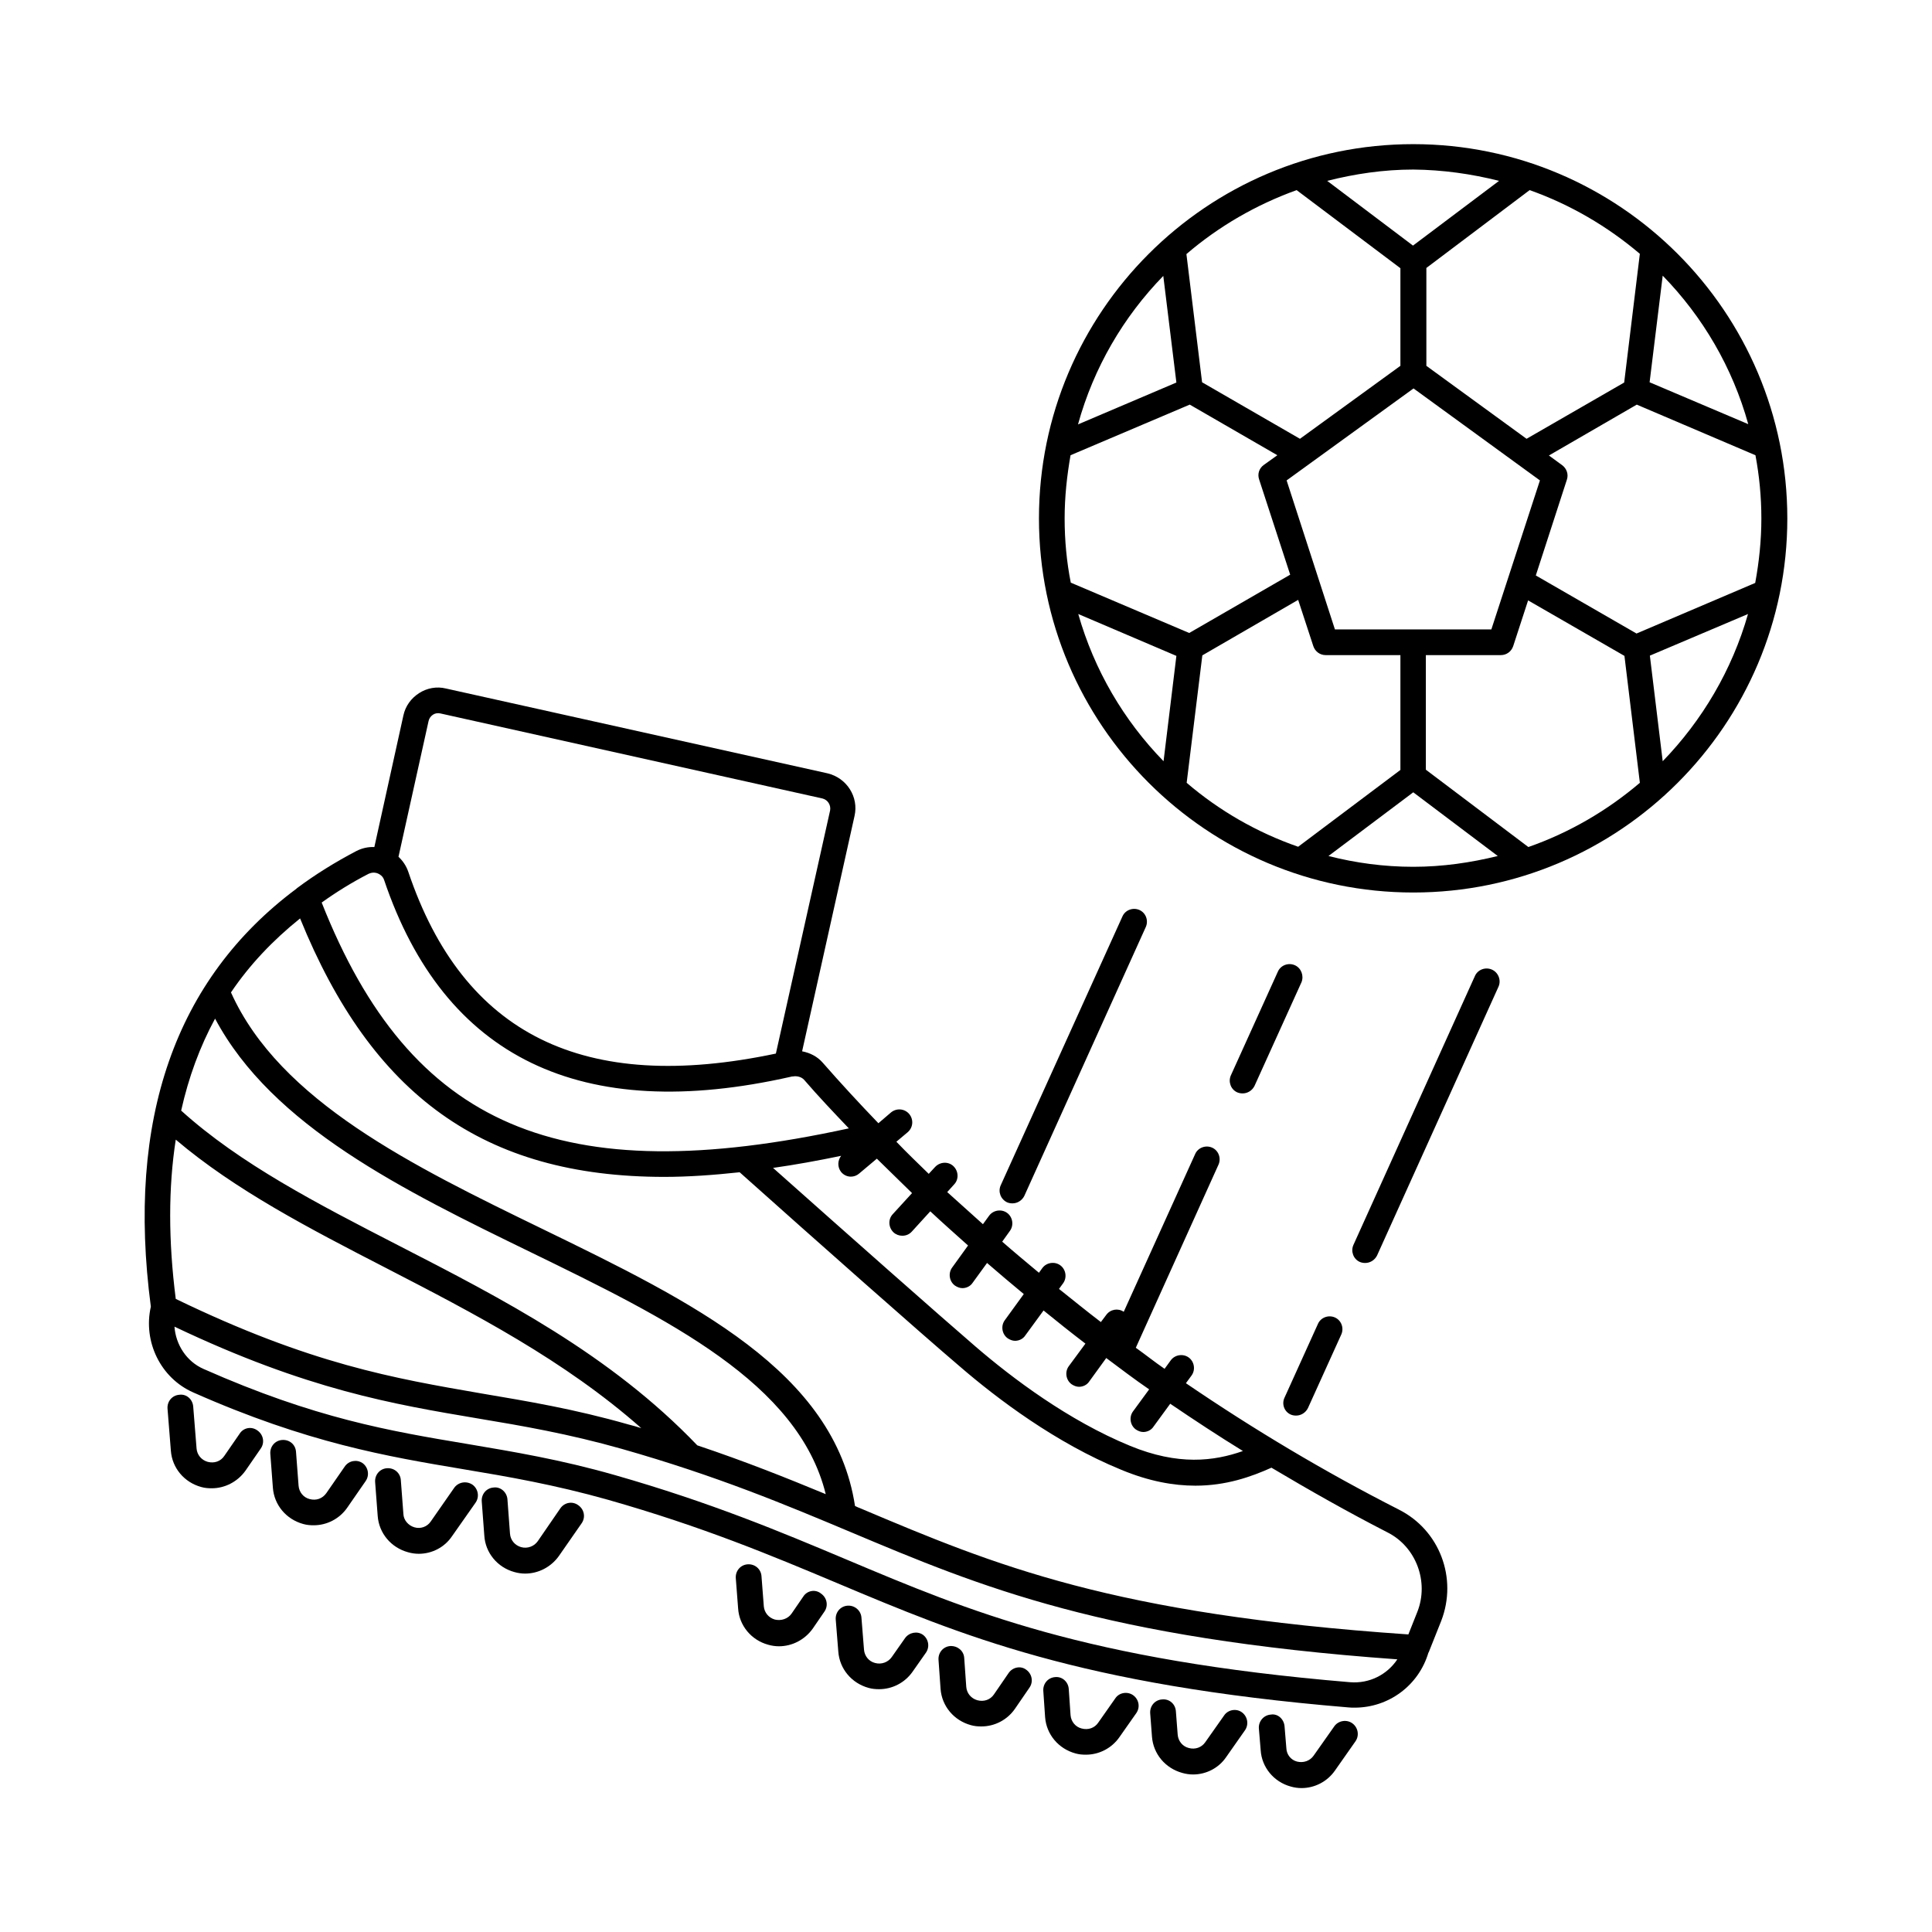 <?xml version="1.0" encoding="UTF-8"?>
<!-- Uploaded to: ICON Repo, www.svgrepo.com, Generator: ICON Repo Mixer Tools -->
<svg fill="#000000" width="800px" height="800px" version="1.1" viewBox="144 144 512 512" xmlns="http://www.w3.org/2000/svg">
 <g>
  <path d="m539.36 400.95c-1.703-0.75-3.746 0-4.492 1.703l-32.203 71.281c-0.75 1.703 0 3.746 1.703 4.492 0.477 0.203 0.953 0.273 1.43 0.273 1.293 0 2.519-0.75 3.133-1.973l32.203-71.281c0.746-1.707-0.07-3.75-1.773-4.496z"/>
  <path d="m486.05 518.87c0.477 0.203 0.953 0.273 1.43 0.273 1.293 0 2.519-0.75 3.133-1.973l8.852-19.539c0.75-1.703 0-3.746-1.703-4.492-1.703-0.75-3.746 0-4.492 1.703l-8.852 19.539c-0.816 1.695-0.07 3.738 1.633 4.488z"/>
  <path d="m410.89 462.63c0.477 0.203 0.953 0.273 1.43 0.273 1.293 0 2.519-0.75 3.133-1.973l32.203-71.285c0.75-1.703 0-3.746-1.703-4.492-1.703-0.75-3.746 0-4.492 1.703l-32.27 71.281c-0.75 1.703 0 3.676 1.699 4.492z"/>
  <path d="m487.14 399.79c-1.703-0.75-3.746 0-4.492 1.703l-12.461 27.504c-0.75 1.703 0 3.746 1.703 4.492 0.477 0.203 0.953 0.273 1.43 0.273 1.293 0 2.519-0.75 3.133-1.973l12.461-27.504c0.676-1.703-0.07-3.746-1.773-4.496z"/>
  <path d="m518.53 182.2c-54.738 0-99.195 44.527-99.195 99.195 0 54.672 44.527 99.129 99.195 99.129 54.672 0 99.129-44.457 99.129-99.129-0.004-54.738-44.461-99.195-99.129-99.195zm30.5 186.27-27.164-20.492v-30.367h19.879c1.496 0 2.793-0.953 3.269-2.383l3.949-12.117 25.531 14.707 4.086 33.633c-8.719 7.418-18.656 13.207-29.551 17.02zm-90.551-17.02 4.152-33.77 25.395-14.707 4.016 12.254c0.477 1.43 1.77 2.383 3.269 2.383h19.812v30.434l-27.098 20.355c-10.961-3.812-20.969-9.598-29.547-16.949zm-32.34-70.059c0-5.719 0.613-11.301 1.566-16.75l31.59-13.414 23.215 13.414-3.609 2.586c-1.227 0.887-1.703 2.383-1.227 3.812l8.238 25.258-26.758 15.453-31.387-13.344c-1.082-5.441-1.629-11.16-1.629-17.016zm61.48-87.008 27.504 20.695v25.871l-26.621 19.336-25.938-14.977-4.152-33.973c8.578-7.356 18.449-13.074 29.207-16.953zm61.75 0c10.758 3.812 20.629 9.602 29.207 16.883l-4.152 34.109-25.871 14.91-26.551-19.336v-25.938l27.367-20.629c-0.066 0 0 0 0 0zm-10.145 116.42h-20.695-0.066-0.066-20.629l-12.801-39.488 33.633-24.375 33.496 24.375zm38.469 1.086-26.688-15.387 8.238-25.395c0.477-1.43-0.066-2.926-1.227-3.812l-3.539-2.586 23.285-13.48 31.453 13.414c1.02 5.445 1.566 11.031 1.566 16.75 0 5.856-0.613 11.574-1.633 17.09zm29.613-55.484-26.145-11.098 3.473-28.254c10.621 10.891 18.52 24.371 22.672 39.352zm-66.039-64.477-22.809 17.156-22.738-17.156c7.285-1.84 14.91-2.996 22.809-2.996 7.828 0.07 15.453 1.16 22.738 2.996zm-88.984 25.191 3.473 28.254-26.074 11.098c4.152-15.047 12.051-28.527 22.602-39.352zm-22.535 89.598 26.008 11.098-3.402 27.914c-10.555-10.828-18.383-24.172-22.605-39.012zm66.312 64.133 22.469-16.883 22.398 16.883c-7.215 1.77-14.637 2.859-22.398 2.859s-15.25-1.02-22.469-2.859zm88.574-25.121-3.402-27.98 26.008-11.031c-4.223 14.84-12.121 28.184-22.605 39.012z"/>
  <path d="m514.72 544.06c-19.676-10.008-38.465-21.242-56.441-33.496l1.496-2.043c1.09-1.496 0.75-3.676-0.75-4.766-1.496-1.09-3.676-0.75-4.766 0.75l-1.633 2.246c-2.586-1.77-5.039-3.746-7.625-5.582l21.922-48.543c0.75-1.703 0-3.746-1.703-4.492-1.703-0.75-3.746 0-4.492 1.703l-18.926 41.801c-1.496-1.02-3.539-0.68-4.629 0.816l-1.43 1.906c-3.746-2.859-7.422-5.856-11.098-8.781l1.09-1.496c1.09-1.496 0.75-3.676-0.75-4.766-1.496-1.09-3.676-0.75-4.766 0.75l-0.887 1.227c-3.269-2.723-6.535-5.445-9.734-8.238l2.043-2.859c1.09-1.496 0.75-3.676-0.75-4.766-1.496-1.09-3.676-0.75-4.766 0.75l-1.633 2.246c-3.133-2.859-6.332-5.652-9.465-8.512l1.84-2.043c1.293-1.363 1.156-3.539-0.203-4.832-1.363-1.293-3.539-1.156-4.832 0.203l-1.703 1.84c-2.859-2.793-5.785-5.582-8.578-8.512l2.996-2.519c1.43-1.227 1.633-3.336 0.41-4.832-1.227-1.43-3.336-1.633-4.832-0.41l-3.336 2.859c-5.039-5.242-10.008-10.621-14.773-16.066-1.43-1.633-3.336-2.586-5.445-2.996l13.891-62.363c1.156-5.039-2.043-10.078-7.148-11.301l-101.11-22.477c-2.449-0.613-5.039-0.137-7.148 1.227-2.109 1.363-3.609 3.402-4.152 5.922l-7.691 34.859c-1.633-0.066-3.199 0.273-4.699 1.02-5.719 2.996-10.961 6.262-15.797 9.871-0.066 0.066-0.137 0.066-0.137 0.137-32.137 23.965-45.137 61.137-38.602 110.77-2.109 9.258 2.586 18.926 11.234 22.738 30.297 13.414 51.336 16.953 71.621 20.355 11.848 1.973 24.102 4.086 38.332 8.102 25.121 7.148 43.164 14.707 60.66 22.059 33.02 13.891 64.203 27.027 135.48 32.953 0.543 0.066 1.156 0.066 1.703 0.066 8.988 0 16.953-5.856 19.539-14.57 0-0.066 0.066-0.066 0.066-0.066l3.336-8.375c4.359-11.297-0.406-24.027-11.23-29.473zm-129.02-83.879-5.106 5.582c-1.293 1.363-1.156 3.539 0.203 4.832 0.68 0.613 1.496 0.887 2.316 0.887 0.953 0 1.84-0.34 2.519-1.09l4.902-5.379c3.269 3.062 6.672 6.059 10.008 9.055l-4.223 5.856c-1.09 1.496-0.75 3.676 0.75 4.766 0.613 0.41 1.293 0.68 1.973 0.68 1.02 0 2.109-0.477 2.723-1.43l3.812-5.242c3.199 2.793 6.469 5.516 9.734 8.238l-5.039 6.945c-1.09 1.496-0.75 3.676 0.75 4.766 0.613 0.41 1.293 0.68 1.973 0.68 1.02 0 2.109-0.477 2.723-1.43l4.832-6.606c3.676 2.996 7.352 5.922 11.098 8.781l-4.422 5.996c-1.09 1.496-0.75 3.676 0.75 4.766 0.613 0.41 1.293 0.68 1.973 0.68 1.02 0 2.109-0.477 2.723-1.43l4.492-6.195c3.746 2.793 7.488 5.652 11.371 8.305l-4.289 5.856c-1.09 1.496-0.75 3.676 0.75 4.766 0.613 0.41 1.293 0.68 1.973 0.68 1.02 0 2.109-0.477 2.723-1.43l4.426-6.059c6.332 4.289 12.73 8.512 19.266 12.527-7.691 2.723-17.156 3.879-29.887-1.363-16.406-6.738-31.25-17.973-40.848-26.211-9.734-8.375-33.973-29.82-53.785-47.453 5.785-0.816 11.777-1.906 18.043-3.199-0.953 1.227-1.02 2.996 0 4.289 0.68 0.816 1.633 1.227 2.586 1.227 0.75 0 1.566-0.273 2.18-0.816l4.699-3.949c3.129 3.066 6.262 6.129 9.328 9.125zm-128.13-125.07c0.137-0.68 0.543-1.293 1.156-1.703 0.613-0.41 1.293-0.477 1.973-0.34l101.24 22.535c1.43 0.34 2.316 1.77 2.043 3.199l-14.367 64.406c-50.926 10.758-82.855-4.969-97.426-48.203-0.543-1.566-1.43-2.859-2.586-3.949zm-15.863 40.441c0.75-0.34 1.633-0.41 2.449-0.066 0.477 0.203 1.293 0.68 1.633 1.703 15.93 47.18 52.219 64.746 107.84 52.152 0.137-0.066 0.273-0.066 0.477-0.066 1.156-0.203 2.316 0.137 2.996 0.887 3.812 4.426 7.828 8.645 11.848 12.867-76.523 16.68-116.15-0.273-139.7-59.844 3.809-2.734 7.965-5.32 12.457-7.633zm-18.18 11.844c18.996 46.773 48.543 68.492 96.539 68.492 6.262 0 13.004-0.477 19.949-1.227 20.492 18.312 47.793 42.484 58.348 51.469 9.941 8.578 25.461 20.289 42.754 27.367 7.352 3.062 13.891 4.223 19.676 4.223 8.102 0 14.707-2.316 20.152-4.766 10.078 5.992 20.289 11.777 30.773 17.156 7.559 3.812 11.031 13.07 7.898 21.039l-2.383 5.992c-78.566-5.379-109.48-18.312-145.08-33.359-0.543-0.203-1.02-0.41-1.566-0.68-5.445-35.676-43.027-54.059-82.926-73.461-34.176-16.613-69.512-33.836-82.449-62.637 4.906-7.285 11.102-13.82 18.316-19.609zm-32.949 100.83c-1.973-15.453-1.973-29.48 0-42.211 15.727 13.344 35.266 23.488 55.895 34.109 23.215 11.984 47.113 24.375 67.469 42.348-1.09-0.34-2.18-0.68-3.336-0.953-14.5-4.152-26.961-6.195-39.012-8.238-23.215-4.019-45.273-7.762-81.016-25.055zm138.21 38.805c-23.078-24.102-51.605-38.809-79.18-52.969-21.582-11.098-42.008-21.648-57.598-35.742 1.973-8.852 4.969-16.953 8.988-24.375 15.184 28.527 49.906 45.48 83.605 61.887 36.492 17.77 70.941 34.652 78.227 64.133-10.352-4.285-21.246-8.645-34.043-12.934zm173 62.773c-70.191-5.856-100.9-18.789-133.38-32.477-17.633-7.422-35.949-15.113-61.41-22.398-14.5-4.152-26.961-6.195-39.012-8.238-20.832-3.473-40.441-6.809-69.988-19.879-4.562-1.973-7.422-6.469-7.762-11.234 35.199 16.75 58.074 20.562 80.27 24.305 11.848 1.973 24.168 4.086 38.332 8.102 25.121 7.148 43.164 14.707 60.66 22.059 34.312 14.434 66.789 28.117 144.81 33.699-2.723 4.086-7.422 6.469-12.527 6.062z"/>
  <path d="m356.9 567.07-3.133 4.562c-0.953 1.363-2.723 1.973-4.426 1.566-1.633-0.477-2.793-1.84-2.926-3.539l-0.613-7.965c-0.137-1.906-1.77-3.269-3.676-3.133-1.906 0.137-3.269 1.77-3.133 3.676l0.613 7.965c0.273 4.562 3.473 8.441 7.965 9.668 0.953 0.273 1.906 0.41 2.859 0.41 3.473 0 6.809-1.703 8.918-4.629l3.133-4.562c1.09-1.566 0.68-3.676-0.887-4.766-1.496-1.23-3.676-0.82-4.695 0.746z"/>
  <path d="m383.86 578.1-3.539 5.039c-0.953 1.363-2.723 2.043-4.426 1.566-1.633-0.41-2.793-1.84-2.926-3.539l-0.68-8.512c-0.137-1.84-1.77-3.269-3.676-3.133-1.906 0.137-3.269 1.77-3.133 3.676l0.68 8.512c0.34 4.562 3.539 8.375 8.035 9.602 0.953 0.273 1.84 0.34 2.793 0.34 3.473 0 6.809-1.703 8.852-4.629l3.539-5.039c1.09-1.566 0.68-3.676-0.816-4.766-1.504-1.023-3.613-0.613-4.703 0.883z"/>
  <path d="m411.3 587.36-3.879 5.652c-0.953 1.43-2.656 2.043-4.426 1.566-1.633-0.477-2.793-1.84-2.926-3.539l-0.543-7.691c-0.137-1.906-1.77-3.199-3.676-3.133-1.906 0.137-3.269 1.77-3.133 3.676l0.543 7.691c0.34 4.562 3.539 8.375 8.035 9.602 0.953 0.273 1.84 0.34 2.793 0.34 3.473 0 6.809-1.703 8.852-4.629l3.879-5.652c1.09-1.566 0.68-3.676-0.887-4.766-1.434-1.09-3.543-0.68-4.633 0.883z"/>
  <path d="m468.42 598.59-5.039 7.148c-0.953 1.363-2.656 1.973-4.356 1.496-1.633-0.41-2.793-1.84-2.926-3.539l-0.477-6.195c-0.137-1.906-1.703-3.336-3.676-3.133-1.906 0.137-3.269 1.77-3.133 3.676l0.473 6.199c0.34 4.562 3.539 8.375 8.035 9.602 0.953 0.273 1.906 0.41 2.859 0.41 3.473 0 6.809-1.703 8.781-4.629l4.969-7.082c1.09-1.566 0.68-3.676-0.816-4.766-1.496-1.094-3.676-0.684-4.695 0.812z"/>
  <path d="m497.63 601.45-5.516 7.828c-0.953 1.363-2.656 1.973-4.356 1.566-1.633-0.41-2.793-1.84-2.859-3.539l-0.477-5.785c-0.137-1.84-1.703-3.473-3.676-3.133-1.84 0.137-3.269 1.77-3.133 3.676l0.477 5.719c0.273 4.562 3.473 8.441 7.965 9.668 0.953 0.273 1.906 0.41 2.859 0.41 3.473 0 6.809-1.703 8.852-4.629l5.445-7.762c1.09-1.566 0.68-3.676-0.816-4.766-1.496-1.09-3.676-0.75-4.766 0.746z"/>
  <path d="m439.55 594.1-4.492 6.398c-0.953 1.43-2.656 2.043-4.426 1.566-1.633-0.41-2.793-1.84-2.926-3.539l-0.477-6.945c-0.137-1.906-1.77-3.336-3.609-3.133-1.906 0.137-3.269 1.77-3.133 3.676l0.477 6.945c0.34 4.562 3.539 8.375 8.035 9.602 0.953 0.273 1.84 0.34 2.793 0.34 3.473 0 6.809-1.703 8.852-4.629l4.492-6.398c1.09-1.566 0.68-3.676-0.887-4.766-1.5-1.023-3.68-0.684-4.699 0.883z"/>
  <path d="m207.53 523.91-4.086 5.922c-0.953 1.43-2.656 2.043-4.426 1.566-1.633-0.477-2.793-1.84-2.926-3.539l-0.887-11.098c-0.137-1.906-1.77-3.402-3.676-3.133-1.906 0.137-3.269 1.77-3.133 3.676l0.887 11.164c0.34 4.562 3.539 8.375 8.035 9.602 0.953 0.273 1.84 0.34 2.793 0.34 3.473 0 6.809-1.703 8.918-4.629l4.086-5.922c1.09-1.566 0.68-3.676-0.887-4.766-1.57-1.16-3.68-0.75-4.699 0.816z"/>
  <path d="m235.38 532.62-4.902 7.082c-1.02 1.43-2.656 2.043-4.426 1.566-1.633-0.41-2.793-1.84-2.926-3.539l-0.68-8.988c-0.137-1.906-1.703-3.269-3.676-3.133-1.906 0.137-3.269 1.77-3.133 3.676l0.68 8.988c0.34 4.562 3.539 8.375 8.035 9.602 0.953 0.273 1.84 0.34 2.793 0.34 3.473 0 6.809-1.703 8.852-4.629l4.902-7.082c1.09-1.566 0.68-3.676-0.816-4.766-1.504-1.023-3.613-0.68-4.703 0.883z"/>
  <path d="m292.5 543.72-5.992 8.715c-0.953 1.363-2.723 2.043-4.426 1.566-1.633-0.477-2.793-1.84-2.926-3.539l-0.68-9.121c-0.137-1.906-1.84-3.402-3.676-3.133-1.906 0.137-3.269 1.77-3.133 3.676l0.68 9.055c0.273 4.562 3.473 8.441 7.965 9.668 0.953 0.273 1.906 0.41 2.859 0.41 3.473 0 6.809-1.703 8.918-4.629l6.059-8.715c1.09-1.566 0.68-3.676-0.887-4.766-1.562-1.16-3.672-0.75-4.762 0.812z"/>
  <path d="m264.38 538.27-6.262 8.988c-0.953 1.363-2.656 1.973-4.289 1.496-1.633-0.477-2.859-1.906-2.926-3.539l-0.68-8.988c-0.137-1.906-1.77-3.269-3.676-3.133-1.906 0.137-3.269 1.77-3.133 3.676l0.68 8.988c0.34 4.562 3.539 8.375 8.035 9.602 0.953 0.273 1.906 0.41 2.859 0.41 3.473 0 6.809-1.703 8.781-4.629l6.262-8.918c1.09-1.566 0.68-3.676-0.816-4.766-1.637-1.094-3.746-0.684-4.836 0.812z"/>
 </g>
</svg>